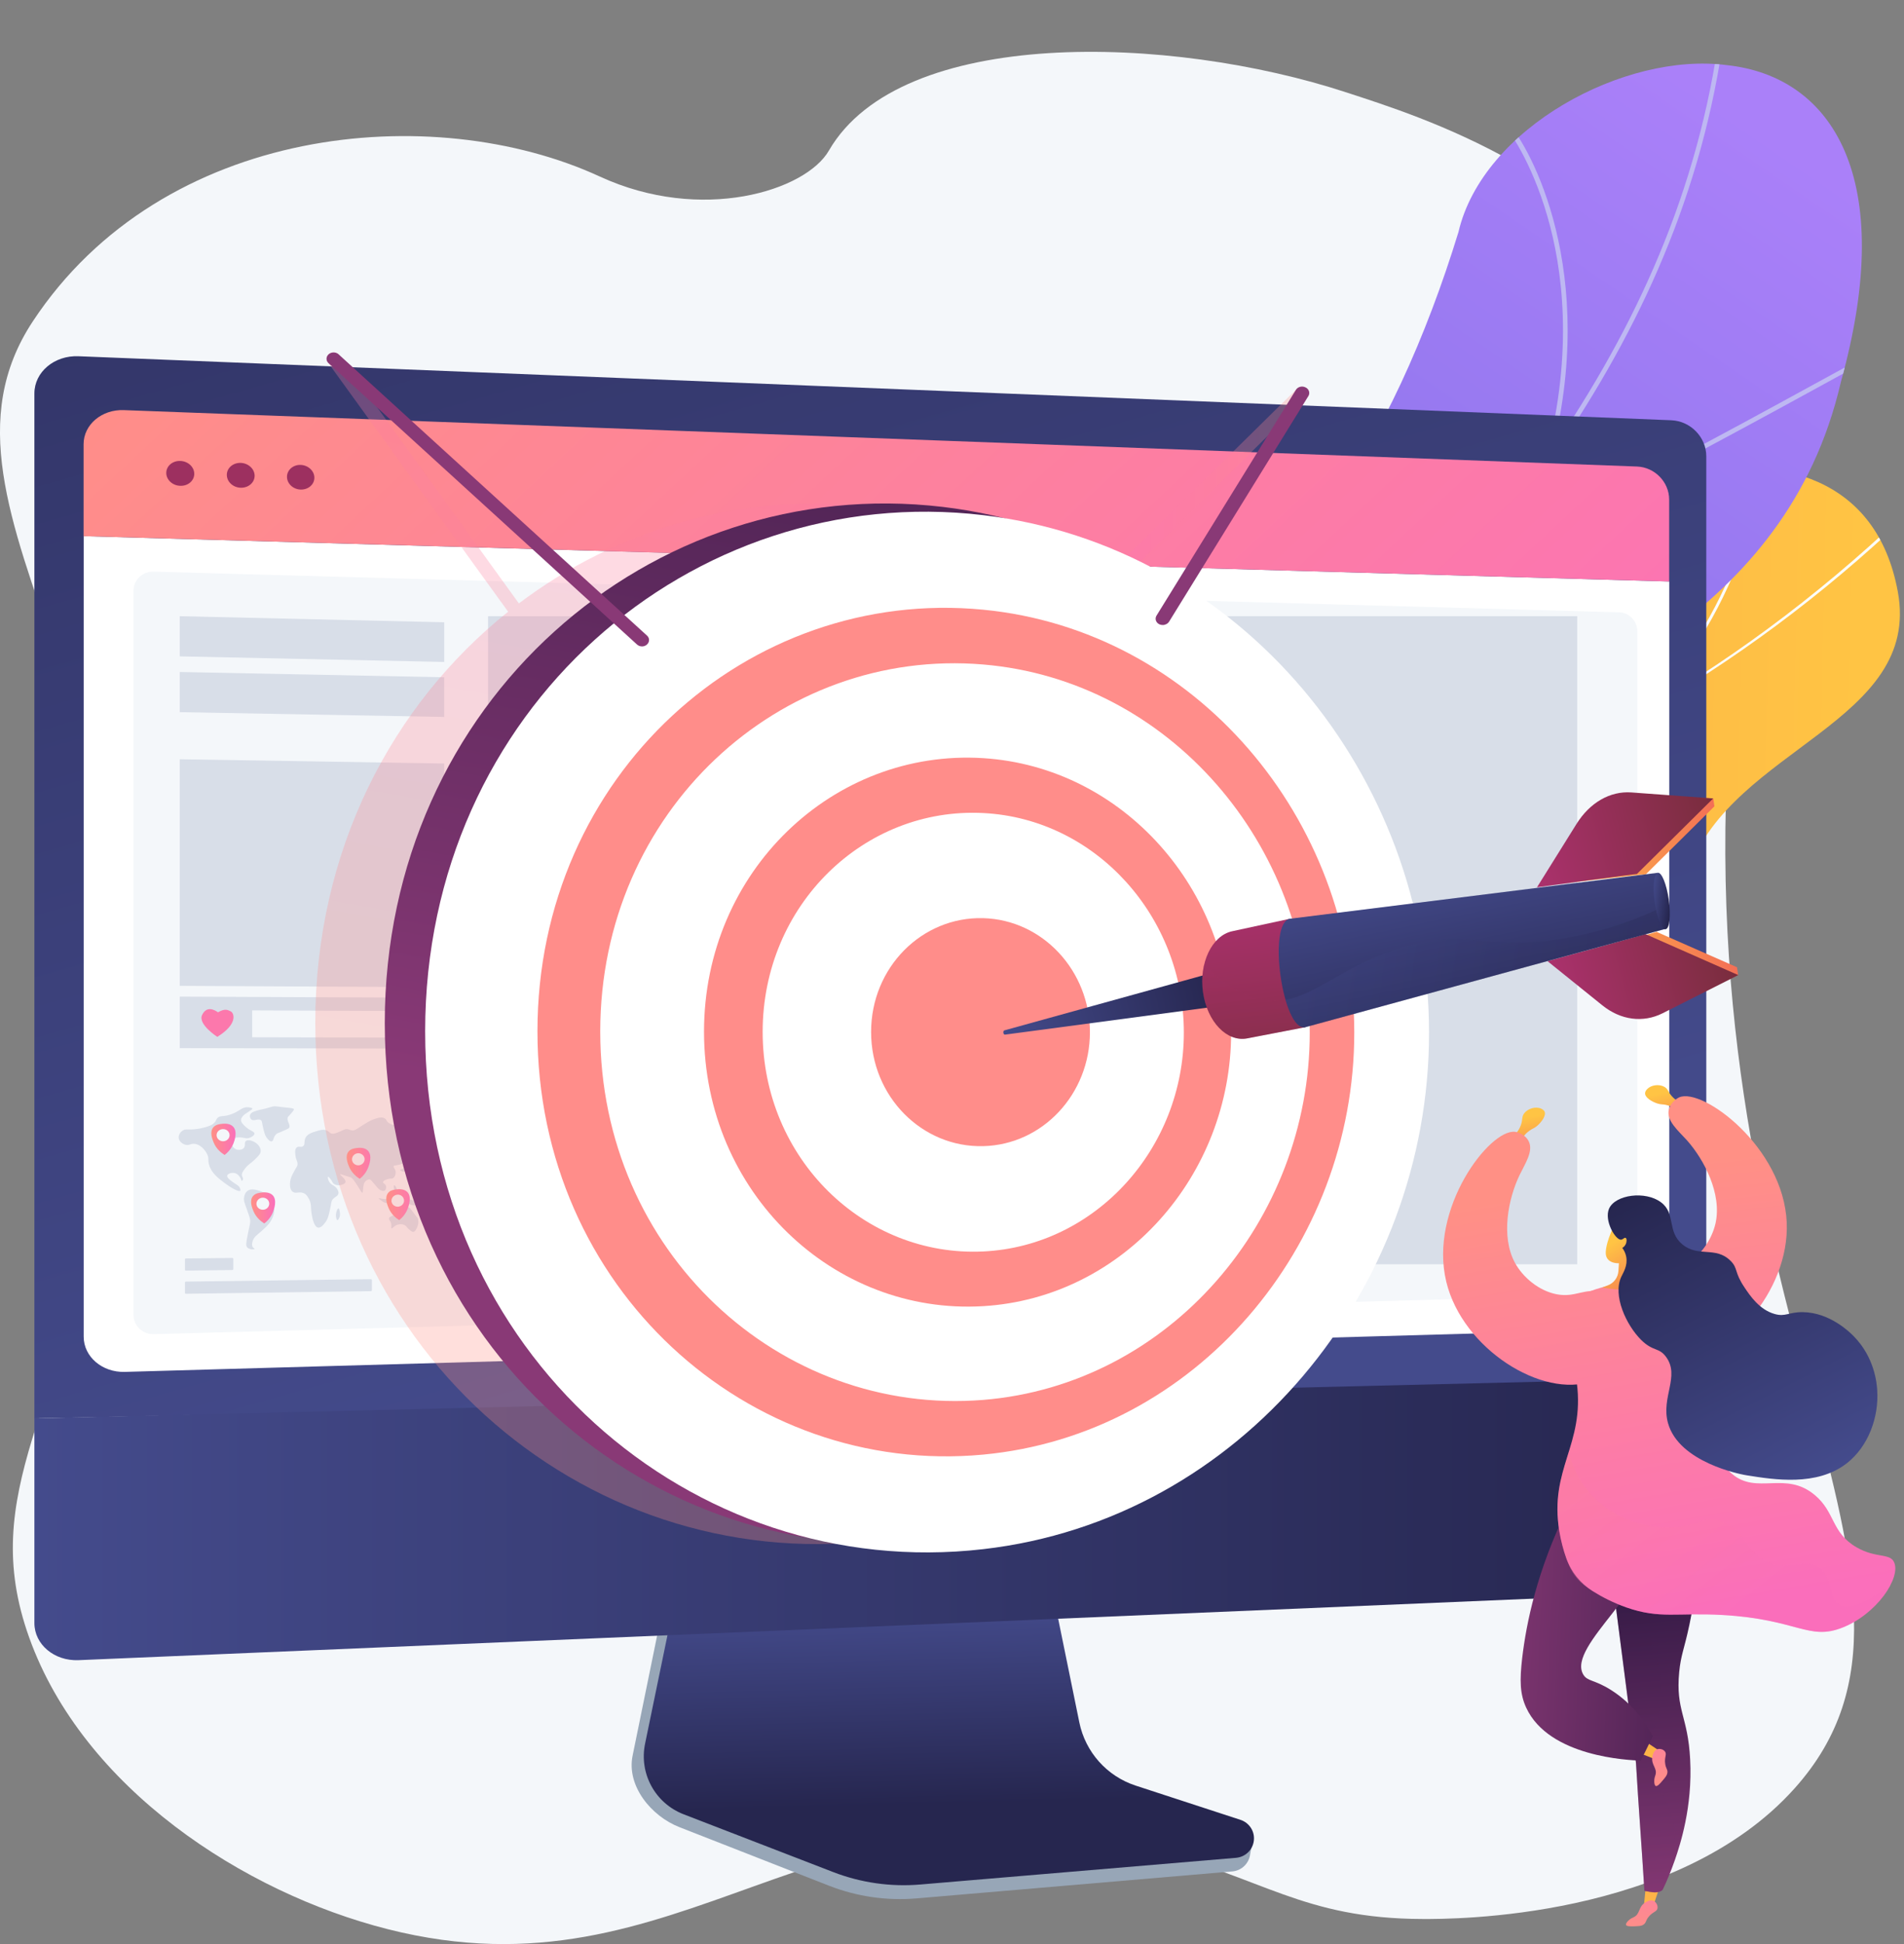 <?xml version="1.0" encoding="utf-8"?>
<!-- Generator: Adobe Illustrator 25.3.1, SVG Export Plug-In . SVG Version: 6.00 Build 0)  -->
<svg version="1.1" xmlns="http://www.w3.org/2000/svg" xmlns:xlink="http://www.w3.org/1999/xlink" x="0px" y="0px"
	 viewBox="0 0 1876.9 1916.1" style="enable-background:new 0 0 1876.9 1916.1;" xml:space="preserve">
<rect x="0" y="0" width="1876.9" height="1916.1" fill="#808080" stroke="none"/>
<style type="text/css">
	.st0{fill:#F4F7FA;}
	.st1{fill:url(#SVGID_1_);}
	.st2{clip-path:url(#SVGID_3_);}
	.st3{fill:#FCFDFE;}
	.st4{clip-path:url(#SVGID_5_);fill:url(#SVGID_6_);}
	.st5{clip-path:url(#SVGID_5_);}
	.st6{fill:#BEB8F2;}
	.st7{fill:#97A6B7;}
	.st8{fill:url(#SVGID_7_);}
	.st9{fill:url(#SVGID_8_);}
	.st10{fill:#FFFFFF;}
	.st11{fill:url(#SVGID_9_);}
	.st12{fill:#9D3060;}
	.st13{fill:url(#SVGID_10_);}
	.st14{fill:#D8DEE8;}
	.st15{fill:url(#SVGID_11_);}
	.st16{fill:url(#SVGID_12_);}
	.st17{fill:url(#SVGID_13_);}
	.st18{fill:url(#SVGID_14_);}
	.st19{fill:#FC78AC;}
	.st20{opacity:0.29;fill:url(#SVGID_15_);}
	.st21{opacity:0.29;fill:url(#SVGID_16_);}
	.st22{fill:url(#SVGID_17_);}
	.st23{fill:#FF8D8A;}
	.st24{fill:#893976;}
	.st25{fill:url(#SVGID_18_);}
	.st26{fill:url(#SVGID_19_);}
	.st27{fill:url(#SVGID_20_);}
	.st28{fill:url(#SVGID_21_);}
	.st29{fill:url(#SVGID_22_);}
	.st30{fill:url(#SVGID_23_);}
	.st31{opacity:0.3;}
	.st32{fill:url(#SVGID_24_);}
	.st33{fill:url(#SVGID_25_);}
	.st34{fill:url(#SVGID_26_);}
	.st35{fill:url(#SVGID_27_);}
	.st36{fill:url(#SVGID_28_);}
	.st37{fill:url(#SVGID_29_);}
	.st38{fill:url(#SVGID_30_);}
	.st39{fill:url(#SVGID_31_);}
	.st40{fill:url(#SVGID_32_);}
	.st41{opacity:0.3;fill:url(#SVGID_33_);}
	.st42{fill:url(#SVGID_34_);}
	.st43{fill:url(#SVGID_35_);}
	.st44{fill:url(#SVGID_36_);}
	.st45{fill:url(#SVGID_37_);}
	.st46{fill:url(#SVGID_38_);}
	.st47{opacity:0.3;fill:url(#SVGID_39_);}
	.st48{fill:url(#SVGID_40_);}
	.st49{fill:url(#SVGID_41_);}
	.st50{fill:url(#SVGID_42_);}
</style>
<g id="Background">
</g>
<g id="Metaphor">
	<g>
		<path class="st0" d="M591.3,174c-164.7-75.9-430.9-51.4-559,142.8C-93.4,507.1,194.2,720.4,108.1,1155
			c-46.3,233.7-130.9,315.1-79.3,459c53.3,148.5,211.4,251.3,353.3,287.3c292.9,74.2,420.5-160.5,749.6-79.3
			c113.3,28,151.8,69,270.8,69.3c28.5,0.1,250.5,0.9,366.6-128.8c180.1-201.2-117.6-467.6-61.1-1085c9.4-103.2,29-218.7-34.7-339.1
			c-88.2-166.9-274.1-223.7-345.7-247.2c-174.2-57.2-439.5-65.4-510.5,57.2C794.3,188.1,691.5,220.2,591.3,174z"/>
		<g>
			<g>
				
					<linearGradient id="SVGID_1_" gradientUnits="userSpaceOnUse" x1="-4020.716" y1="-4029.657" x2="-3668.686" y2="-1779.175" gradientTransform="matrix(-0.131 -0.991 -0.991 0.131 -2687.26 -2648.805)">
					<stop  offset="0" style="stop-color:#FFC444"/>
					<stop  offset="0.996" style="stop-color:#F36F56"/>
				</linearGradient>
				<path class="st1" d="M684.7,938.4c-7.7-10.4-15.2-39.6-14.1-48.1c7.8-56.2,15.6-162.4,61.2-201.4c7.8-6.7,46.3,19.7,57.5,17.8
					c28.7,10.8,37.9,16.4,70.2,13.3c95.3-9.1,102.6-204.7,247.9-125.1c106.4,58.3,145.5,156.4,266.4,22.7
					c120.8-133.7,455.7-258.2,497-34.5c23.7,128.4-163.1,154.8-205.4,273.3c-40.2,112.7-135.3,141.1-260.5,103.8
					c-125.3-37.4-118.7,40.7-169.1,135.2c-60.5,113.5-206.6-7-269.4-68.4C915.9,977.5,754,885.7,684.7,938.4z"/>
				<g>
					<defs>
						<path id="SVGID_2_" d="M722.9,657.4c-41.7,78.1-87.4,155.9-129.8,234.4c32,39.1,70.6,84.3,122.9,49.4
							c72.8-48.6,200.4,36.1,250.6,85.8c62.1,61.5,208.8,181.8,269.2,68.4c50.3-94.4,43.8-172.5,169.1-135.1
							c125.2,37.4,220.3,8.9,260.5-103.8c42.4-118.6,229.1-144.9,205.4-273.3c-41.3-223.8-376.3-99.1-496.9,34.5
							c-120.6,133.5-160.7,35.9-266.3-22.8c-144.1-80.1-155.8,117.5-246.6,124.4C789.9,724.6,772.3,691.9,722.9,657.4z"/>
					</defs>
					<clipPath id="SVGID_3_">
						<use xlink:href="#SVGID_2_"  style="overflow:visible;"/>
					</clipPath>
					<g class="st2">
						<path class="st3" d="M698.6,794.4l0.9-2.6c396.3,145,835.7,39.2,1175.4-283.1l1.9,2c-161,152.7-351.8,260.8-551.7,312.4
							C1114.9,877.4,898.3,867.5,698.6,794.4z"/>
						<path class="st3" d="M1216,1145.4c-50.2-104-176.7-236.8-282.1-296.1l1.3-2.4c105.8,59.5,232.8,192.9,283.2,297.3L1216,1145.4
							z"/>
						<path class="st3" d="M776.7,822l0.2-2.7c62.7,4.4,125.2-23.1,185.8-81.6c44.4-42.9,86.8-101.3,126-173.5l2.4,1.3
							c-39.3,72.4-81.8,131-126.5,174.1C903.5,798.7,840.3,826.4,776.7,822z"/>
						<path class="st3" d="M1353.2,814.7l0.1-2.7c118.6,2.2,219.9,75,284,135.7l-1.9,2C1571.7,889.3,1471,816.9,1353.2,814.7z"/>
						<path class="st3" d="M1604.5,711.6l-1.8-2.1c102.7-85.5,134.1-222.2,143.7-296.1l2.7,0.4
							C1739.5,488,1707.9,625.5,1604.5,711.6z"/>
					</g>
				</g>
			</g>
		</g>
		<g>
			<g>
				<defs>
					<path id="SVGID_4_" d="M784.2,1475c-64.5-40.7-128.2-83-191-126.7c-1.6,0.5,42.3-159.4,148.3-206.4
						c208.3-89.9,174-268.6,182.9-361.6c7.3-133.4,91-262.3,205.3-180.6c112.6,76.7,243-167.3,308-371
						c23.9-102.6,164-177.8,264.7-164.5c103.8,11.2,168.2,110.9,112.4,311.8c-54.7,237-272.3,298-379.8,381.3
						c-105.7,81.7-9.2,228.5-160.1,275.5c-128.9,44.1-271.1,53.8-276,178.7C995.6,1335.6,947.1,1416.9,784.2,1475z"/>
				</defs>
				<clipPath id="SVGID_5_">
					<use xlink:href="#SVGID_4_"  style="overflow:visible;"/>
				</clipPath>
				
					<linearGradient id="SVGID_6_" gradientUnits="userSpaceOnUse" x1="340.717" y1="-1327.31" x2="-200.882" y2="211.971" gradientTransform="matrix(-0.591 -0.806 -0.806 0.591 820.129 1154.409)">
					<stop  offset="0" style="stop-color:#AA80F9"/>
					<stop  offset="0.996" style="stop-color:#6165D7"/>
				</linearGradient>
				<path class="st4" d="M784.2,1475c-64.5-40.7-128.2-83-191-126.7c-1.6,0.5,42.3-159.4,148.3-206.4
					c208.3-89.9,174-268.6,182.9-361.6c7.7-133.1,85-246.7,202-197c130.8,52.5,248.7-150.3,311.3-354.6
					c23.9-102.6,164-177.8,264.7-164.5c103.8,11.2,168.2,110.9,112.4,311.8c-54.7,237-272.3,298-379.8,381.3
					c-105.7,81.7-9.2,228.5-160.1,275.5c-128.9,44.1-271.1,53.8-276,178.7C995.6,1335.6,947.1,1416.9,784.2,1475z"/>
				<g class="st5">
					<path class="st6" d="M684.6,1441.4c0.6-1.3,206.3-287.6,456-544.2c37.7-42.7,77-85.3,114.9-126.4C1467,541.5,1666.8,325,1699,0
						l4.5,0.4c-32.3,326.5-232.6,543.6-444.6,773.4c-38,41.1-77.2,83.7-114.9,126.5c-251.1,258.1-454.2,541.2-455.3,543.1
						L684.6,1441.4z"/>
					<path class="st6" d="M1450,557.6l-1.9-4.1c114.7-51.3,261.2-131.6,340-174.7c63.7-34.9,63.9-34.8,65.8-33.5l-1.2,1.9l0.2,2.2
						c-2.9,0.7-29.3,15.1-62.6,33.4C1711.5,425.9,1564.9,506.2,1450,557.6z"/>
					<path class="st6" d="M1524.2,449.9c27.3-104.4,15.8-186.3,1.2-236.6c-15.8-54.8-39.3-87.2-42.9-89.6l1-1.5l-0.5-2.8
						c1.3-0.2,2.4,0.6,3.9,2.2c21,22.9,89.8,145.9,41.7,329.5L1524.2,449.9z"/>
					<path class="st6" d="M988,1070.1l-3.9-2.3c109.6-184.6,57.8-425,30.5-519.8c-1.5-5.1-1.9-6.7-2-7.5l4.5-0.5l-2.3,0.2l2.3-0.3
						c0.1,0.6,0.9,3.4,1.9,6.8c19.7,68.4,31.7,136.4,35.6,202.1C1061.9,875.1,1039.6,983.2,988,1070.1z"/>
					<path class="st6" d="M1061.3,988.2l-2.6-3.7c141.7-96.8,319.8-29.4,322.5-27.8c0,0,0,0,0,0l0.7,2.6l-2.3,1.4l0.2-2.2l-1,2
						C1377.1,959.7,1201.6,892.4,1061.3,988.2z M1380,956.2l-0.2,2.3L1380,956.2z"/>
					<path class="st6" d="M718.9,1395c19-38.9,34.7-112.6,1.9-242.8c-1.9-7.4-1.9-7.4-1.2-8.4l3.8,2.4l-1.9-1.2l2.3,0
						c0.1,0.5,0.7,3.1,1.5,6.1c33.2,131.5,17.1,206.3-2.2,245.9L718.9,1395z"/>
					<path class="st6" d="M773.5,1330.2l-3.5-2.9c51.7-61.5,173-69.4,240.7-68.7c2.1,0,3.5,0,4,0l0.3,4.5c-0.5,0-2,0-4.3,0
						C943.8,1262.4,824,1270.1,773.5,1330.2z"/>
				</g>
			</g>
		</g>
		<g>
			<path class="st7" d="M1115.9,1772.2c-28.3-9.4-49.4-33.4-55.4-62.9l-41.2-203.8L667,1517.9l-43.4,212.4
				c-6.1,29.7,18.2,59.6,46.2,70.5l147.4,57.7c27.4,10.7,56.9,15,86.2,12.5l311.5-26.6c9.1-0.8,16.4-7.9,17.5-17.1
				c1.1-9.2,7.4-19.5-1.2-22.4L1115.9,1772.2z"/>
			<linearGradient id="SVGID_7_" gradientUnits="userSpaceOnUse" x1="930.123" y1="1577.932" x2="935.479" y2="1778.758">
				<stop  offset="0" style="stop-color:#444B8C"/>
				<stop  offset="0.996" style="stop-color:#26264F"/>
			</linearGradient>
			<path class="st8" d="M1119.4,1759.8c-28.3-9.3-49.4-33-55.4-62.1l-41.1-201.3l-343.7,12.4l-43.3,209.7c-6.1,29.4,10,58.8,38,69.6
				l147.3,56.9c27.4,10.6,56.8,14.8,86.1,12.3l311.2-26.3c9.1-0.8,16.4-7.8,17.5-16.9c1.1-9.1-4.4-17.6-13.1-20.5L1119.4,1759.8z"/>
			<linearGradient id="SVGID_8_" gradientUnits="userSpaceOnUse" x1="973.845" y1="1328.268" x2="383.71" y2="-743.569">
				<stop  offset="0" style="stop-color:#444B8C"/>
				<stop  offset="0.996" style="stop-color:#26264F"/>
			</linearGradient>
			<path class="st9" d="M1682,1363.7v-914c0-18.7-15.4-34.7-34.4-35.5L77.4,351.1c-23.9-1-43.5,15.6-43.5,36.7v1010.1L1682,1363.7z"
				/>
			<g>
				<path class="st10" d="M82.5,528.4v789c0,19.7,18.2,35.3,40.4,34.7l1490.3-42.4c17.8-0.5,32.3-15.3,32.3-32.9V573.1L82.5,528.4z"
					/>
				<linearGradient id="SVGID_9_" gradientUnits="userSpaceOnUse" x1="383.638" y1="-11.548" x2="1459.132" y2="1143.148">
					<stop  offset="0" style="stop-color:#FF9085"/>
					<stop  offset="1" style="stop-color:#FB6FBB"/>
				</linearGradient>
				<path class="st11" d="M1645.4,573.1v-80.8c0-17.2-14.2-31.8-31.6-32.5L122,404.2c-21.7-0.8-39.6,14.3-39.6,33.6v90.6
					L1645.4,573.1z"/>
				<g>
					<path class="st12" d="M191.5,467c0,6.8-6.2,12.1-13.8,11.8c-7.6-0.2-13.8-5.9-13.8-12.7c0-6.8,6.2-12.1,13.8-11.8
						C185.3,454.5,191.5,460.2,191.5,467z"/>
					<path class="st12" d="M251,468.9c0,6.7-6.1,12-13.7,11.8c-7.6-0.2-13.7-5.9-13.7-12.7c0-6.8,6.1-12,13.7-11.8
						C244.9,456.5,251,462.2,251,468.9z"/>
					<path class="st12" d="M309.9,470.8c0,6.7-6,11.9-13.5,11.7c-7.5-0.2-13.5-5.9-13.5-12.6c0-6.7,6.1-12,13.5-11.7
						C303.8,458.5,309.9,464.1,309.9,470.8z"/>
				</g>
			</g>
			<linearGradient id="SVGID_10_" gradientUnits="userSpaceOnUse" x1="33.889" y1="1497.071" x2="1682.038" y2="1497.071">
				<stop  offset="0" style="stop-color:#444B8C"/>
				<stop  offset="0.996" style="stop-color:#26264F"/>
			</linearGradient>
			<path class="st13" d="M33.9,1397.9v201.7c0,21.1,19.6,37.6,43.5,36.6l1570.3-66.4c18.9-0.8,34.4-16.8,34.4-35.5v-176.5
				L33.9,1397.9z"/>
			<g>
				<path class="st0" d="M1596.1,1276l-1444.6,38.9c-11,0.2-19.9-8.3-19.9-19V582.2c0-10.7,8.9-19.1,19.9-18.8l1444.6,40.1
					c9.9,0.2,17.9,8.6,17.9,18.7v635.2C1614,1267.5,1606,1275.8,1596.1,1276z"/>
				<polygon class="st14" points="437.9,652.4 177.2,646.9 177.2,607.3 437.9,613.3 				"/>
				<polygon class="st14" points="437.9,706.6 177.2,701.9 177.2,662.3 437.9,667.5 				"/>
				<polygon class="st14" points="437.9,1033.5 177.2,1033 177.2,748.3 437.9,752.5 				"/>
				<g>
					<path class="st14" d="M229,1251.7l-45.7,0.6c-0.5,0-1-0.4-1-0.9v-10.2c0-0.5,0.4-0.9,1-0.9l45.7-0.5c0.5,0,1,0.4,1,0.9v10.1
						C230,1251.2,229.5,1251.7,229,1251.7z"/>
					<path class="st14" d="M365.6,1272.5l-182.3,2.6c-0.5,0-1-0.4-1-0.9V1264c0-0.5,0.4-0.9,1-0.9l182.3-2.4c0.5,0,1,0.4,1,0.9v10
						C366.6,1272,366.1,1272.5,365.6,1272.5z"/>
					<g>
						<path class="st14" d="M180.5,1114c-2.5,1.4-4.9,4.5-4.3,7.9c0.6,3.4,3.9,5.6,6.5,6.3c3.7,1,4.9-1.2,8.9-0.9
							c6,0.5,10.7,6.2,12.7,10.4c1.9,4.1,0.4,5.2,1.7,9.9c2.2,8.4,9,13.5,15.5,18.4c5.4,4.1,13.8,9.1,15.3,7.6
							c0.5-0.5,0.1-1.7-0.2-2.5c-1.2-2.9-3.8-3.6-7.4-6.3c-2.6-1.9-5.8-4.3-5.2-6.3c0.5-1.9,4.6-3.1,7.6-2.3
							c3.1,0.8,4.7,3.6,5.5,4.9c0.7,1.1,0.6,2.6,1.2,2.7c0.4,0,0.9-0.6,1.1-1.1c0.6-1.3-0.4-2.6-0.8-3.7c-0.8-2.4,1.1-5,3.1-7.5
							c3.2-4.3,5.1-4.3,10.1-9.3c3.4-3.4,5-5.1,5.2-7.5c0.3-4.2-3.5-7.3-4.1-7.8c-3.1-2.5-8.3-4.2-10.5-2.4c-2,1.6,0.1,4.7-2.2,7.1
							c-1.6,1.6-4.5,2-6.7,1.4c-3.1-0.9-4.9-3.6-5.1-6.1c0-0.5-0.2-2.8,1.4-4.4c0.5-0.5,1.6-1.4,5.4-1.5c5.4-0.2,6.5,1.4,9.7,0.7
							c2.7-0.6,5.9-2.6,5.9-4.5c0-2.3-4.5-2.5-9.7-7.6c-2-2-3.6-3.7-3.5-5.9c0.2-3.1,3.7-5.5,4.4-6c2.8-1.9,5.2-3.5,5.2-3.5
							c0.7-0.4,1.7-1.1,1.6-1.6c-0.1-0.4-0.6-0.7-1.6-0.9c-3.1-0.8-5.4-0.3-5.4-0.3c-3.6,0.8-4.8,2.4-9.2,4.7
							c-1.8,0.9-4.8,2.4-8.9,3.3c-4.7,1-6.3,0.2-8.6,1.8c-2.2,1.6-1.5,2.9-3.8,5.3c-2.4,2.5-5.3,3.4-9.9,4.7
							c-1.7,0.5-5.3,1.4-10.1,1.8C184.6,1113.6,183.1,1112.5,180.5,1114z"/>
						<path class="st14" d="M256.6,1093.7c-4.9,1.2-9.2,2.3-10.1,5.1c-0.5,1.5,0,3.4,1.3,4.5c2.6,2.1,6.5-1.2,9.3,0.6
							c1.5,1,0.9,2.3,2.7,9.4c1.2,4.8,2.1,7.1,4,9.1c1,1.2,2.5,2.8,4,2.5c2.2-0.4,1.3-4.4,4.7-7.3c1.2-1,1.4-0.6,7.1-3.2
							c3.3-1.5,5-2.2,5.4-2.8c1.9-3.2-3.1-7-1.1-10.8c0.4-0.7,0.4-0.3,3-3.3c2.9-3.4,2.9-3.9,2.8-4.2c-0.3-1.1-2.5-1.2-8.2-1.8
							c-9.4-1-10.2-1.5-12.9-0.9c-1.8,0.4-2.3,0.8-6.3,1.8C259.1,1093.3,258.7,1093.2,256.6,1093.7z"/>
						<path class="st14" d="M244.1,1173.6c-2.7,1.9-3.3,5.2-3.5,6.5c-0.5,3.3,0.5,5.4,2.4,10.8c2.3,6.5,3.5,9.8,3.6,11.7
							c0.3,2.9-0.3,3.4-2.5,14.7c-1.7,8.4-1.8,10.6-0.3,12.2c2.3,2.3,7.1,2,7.3,1.4c0.1-0.3-1-0.5-1.7-1.5c-1.8-2.1-0.5-5.7-0.2-6.6
							c1.3-3.7,3.8-5.3,7.9-8.9c4.8-4.3,8-7.1,10.3-11.3c1.1-2.1,3.6-6.7,2.8-12.6c-0.2-1.2-0.8-5.2-3.9-9.3
							c-4.1-5.2-9.6-6.8-11.2-7.3C251.9,1172.5,247.4,1171.2,244.1,1173.6z"/>
						<path class="st14" d="M291,1152.5c-1.8,3.2-3.8,6.8-4.6,10c-0.7,2.9-1.4,9.6,2.2,12.1c3.2,2.3,7-0.9,11.5,1.7
							c2.3,1.3,3.3,3.3,4.6,5.6c2.6,5.1,1.4,7.9,2.5,14.5c0.5,3.1,2.2,12.9,6.4,13.5c3.5,0.6,7.3-5.5,8-6.5
							c1.7-2.7,2.4-5.5,3.6-10.9c1.7-7.4,1.1-8.4,2.8-10.5c2.3-2.7,5-3,5.6-5.6c0.4-1.9-0.6-3.6-1.3-4.6c-2.3-3.8-5.6-3.4-7.8-7.1
							c-1.3-2.1-1.6-4.7-1.1-4.9c0.5-0.2,1.7,1.3,2.3,2.1c1.9,2.3,1.7,3.1,2.8,4.3c2.3,2.4,6.3,1.9,6.6,1.9c1.8-0.2,5.1-1.2,5.5-3.2
							c0.3-1.5-1.2-3.1-3-5c-1.4-1.6-2.5-2.2-2.3-2.5c0.2-0.3,1.5,0.1,4.8,1.2c3.7,1.2,5.5,1.8,5.8,1.9c1.2,0.7,2.3,1.6,5.8,7
							c3.5,5.5,4.8,8.2,5.6,8c0.4-0.1,0.3-0.9,0.6-3.4c0.4-3.8,0.7-5.8,1.7-7.1c0.9-1.2,2.7-2.8,4.7-2.6c1.2,0.1,2.5,1.8,5.3,5.2
							c2.7,3.3,3.6,4.4,5.4,5.3c1,0.5,2.7,1.3,4,0.6c1.5-0.8,2-3.2,1.4-4.9c-0.8-2.1-2.9-2.3-2.8-3.5c0.1-1.8,4.4-3,4.8-3.1
							c2.8-0.8,3.5,0.1,5-0.8c2.1-1.3,3-4.6,2.5-7.1c-0.6-2.6-2.4-3.6-1.9-4.7c0.5-1,2-0.6,5-1.4c2.2-0.5,5.5-1.3,7.3-3.7
							c1.1-1.4,1.3-3,1.5-5.3c0-0.4,0.3-2.2,0-4.7c-0.4-3.5-1.2-3.7-0.8-4.7c0.8-2.2,4.9-1.6,12.5-3.7c4.4-1.2,7.5-2.6,7.9-2.1
							c0.4,0.7-4.7,2.7-5.1,6.4c-0.3,2.8,2.3,5.6,3.4,5.3c0.9-0.2,0.2-2.4,1.8-5.6c0.6-1.2,1.5-3,3.4-4.1c2.3-1.4,3.6-0.4,5.7-1.9
							c1.6-1.2,1.2-2.1,2.6-3.4c3.1-2.9,8.4-0.9,8.8-1.9c0.3-1-3.8-4-9.1-4.7c-4.7-0.6-5.4,1.3-10.8,1.3c-3,0-6.7-1.1-14-3.4
							c-4.1-1.3-6.3-2.2-10-2.4c-2.6-0.1-2.7,0.2-5.4,0c-3.1-0.2-6.9-0.6-9.9-3c-2.3-1.9-1.6-3-3.6-4.2c-3.1-1.8-7.4-0.3-11,1
							c-3.8,1.4-6.6,3.2-11.2,6.1c-5.4,3.4-7.2,5.1-10.1,4.8c-2.2-0.2-2.7-1.3-5.1-1.3c-2,0-2.6,0.7-6.7,2.4
							c-3.9,1.6-5.9,2.4-7.7,2.1c-2.7-0.4-2.8-2.2-5.6-3.3c-3.1-1.1-6-0.3-9.6,0.8c-4.4,1.3-8.7,2.6-10.8,6.1
							c-2.2,3.8-0.2,7.1-2.7,8.8c-2.1,1.4-4.2-0.4-6.1,1.1c-2.3,1.8-1.6,6.2-1.3,8.5c0.7,4.6,2.5,5.7,1.9,9
							C293,1149.4,292.5,1149.9,291,1152.5z"/>
						<path class="st14" d="M333.7,1191c-1.1-0.1-2.9,4.1-2.5,8.1c0,0.2,0.4,3.3,1.4,3.4c0.9,0.1,1.9-2.4,2-2.7
							c0.2-0.4,0.7-1.8,0.5-4.2C335,1195,334.7,1191.1,333.7,1191z"/>
						<path class="st14" d="M373.4,1181.1c-0.1,0.2,0.2,0.5,1.1,1.2c2.3,1.7,3.5,2.6,5.4,3.2c1.7,0.5,5.8,1.5,6.7,0.1
							c0.6-0.9-0.2-2.7-1.5-3.5c-1.4-0.9-2.4-0.1-5.7-0.3C375.9,1181.6,373.6,1180.6,373.4,1181.1z"/>
						<path class="st14" d="M385,1173.3c-0.7,0.1-0.5,1.4-1.9,4.2c-0.6,1.3-1,1.6-0.8,2.1c0.4,1,3,1.4,4.3,0.3
							c1.2-1.1,0.7-3,0.5-3.7C386.8,1174.8,385.8,1173.2,385,1173.3z"/>
						<path class="st14" d="M398.9,1184c0.5,0.7,1.4,1.6,3.6,2.5c0.8,0.3,6.3,2.6,7.7,0.8c0.6-0.7,0.3-1.9-0.2-2.7
							c-0.7-1.1-1.9-1.4-4-1.9c-6.1-1.5-7.5-2.2-8-1.6C397.5,1182,398.7,1183.6,398.9,1184z"/>
						<path class="st14" d="M388.6,1168.1c-0.7,0.2-0.7,3.4,0.6,5.9c0.7,1.3,1.9,2.9,2.5,2.7c0.6-0.2,0.3-2.5-0.2-4
							C390.8,1170.4,389.3,1167.9,388.6,1168.1z"/>
						<path class="st14" d="M394.5,1153.1c0-0.7,2-0.6,4.5-2.1c1.8-1.1,4.3-3.3,5.7-6.2c0.3-0.6,0.6-1.4,0.8-1.3
							c0.3,0.1,0.4,1.9,0,3.6c-0.6,3-2.7,5.7-5.4,7c-1,0.5-1.8,0.6-2.5,0.6C396.1,1154.5,394.5,1153.8,394.5,1153.1z"/>
						<path class="st14" d="M389.2,1196.6c-3.4,2.8-5.2,2.3-5.7,3.9c-0.6,1.8,1.8,2.6,2.2,6.2c0.3,2.3-0.5,3.5,0.2,3.9
							c0.9,0.5,2.5-2.5,6-3.6c0.3-0.1,4-1.2,7.1,0.5c1.8,1,1.6,2,4.5,4.4c1.9,1.6,2.8,2.3,4,2.2c1.9-0.3,3-2.9,3.7-4.5
							c0.6-1.3,1.8-4.4,0.9-8c-0.4-1.6-0.7-1.2-6-8.4c-1.5-2-2.1-2.8-3.4-3.4c-2.7-1.1-5.7,0.3-6.2,0.5c-1.1,0.5-2,1.3-3.9,3
							C390.4,1195.2,390.5,1195.4,389.2,1196.6z"/>
					</g>
					<g>
						
							<linearGradient id="SVGID_11_" gradientUnits="userSpaceOnUse" x1="208.297" y1="1123.949" x2="232.105" y2="1123.949" gradientTransform="matrix(1 -2.800000e-03 0 1 0 -0.447)">
							<stop  offset="0" style="stop-color:#FF9085"/>
							<stop  offset="1" style="stop-color:#FB6FBB"/>
						</linearGradient>
						<path class="st15" d="M221.4,1138.3c-3-1.9-8.1-5.7-10.8-12.3c-1.1-2.7-4.4-10.5-0.2-15.1c2.5-2.7,6.4-3.1,8.5-3.3
							c1.7-0.2,7.1-0.7,10.5,2.4c5.4,4.8,1.5,14.9,0.7,17C227.8,1132.8,223.8,1136.5,221.4,1138.3z"/>
						<path class="st0" d="M226.3,1118.8c0,3.3-2.8,6-6.4,6c-3.5,0-6.4-2.7-6.4-6c0-3.3,2.8-6,6.4-6
							C223.5,1112.8,226.3,1115.5,226.3,1118.8z"/>
					</g>
					<g>
						
							<linearGradient id="SVGID_12_" gradientUnits="userSpaceOnUse" x1="380.756" y1="1188.868" x2="403.892" y2="1188.868" gradientTransform="matrix(1 -2.800000e-03 0 1 0 -0.447)">
							<stop  offset="0" style="stop-color:#FF9085"/>
							<stop  offset="1" style="stop-color:#FB6FBB"/>
						</linearGradient>
						<path class="st16" d="M393.5,1202.5c-2.9-1.8-7.8-5.6-10.5-12.1c-1.1-2.6-4.3-10.3-0.2-14.9c2.4-2.7,6.3-3.1,8.2-3.3
							c1.7-0.2,6.9-0.7,10.2,2.3c5.2,4.7,1.5,14.7,0.7,16.7C399.7,1197,395.8,1200.7,393.5,1202.5z"/>
						<path class="st0" d="M398.3,1183.3c0,3.3-2.8,5.9-6.2,6c-3.4,0-6.2-2.6-6.2-5.9c0-3.3,2.8-5.9,6.2-6
							C395.5,1177.3,398.3,1180,398.3,1183.3z"/>
					</g>
					<g>
						
							<linearGradient id="SVGID_13_" gradientUnits="userSpaceOnUse" x1="341.77" y1="1148.022" x2="365.057" y2="1148.022" gradientTransform="matrix(1 -2.800000e-03 0 1 0 -0.447)">
							<stop  offset="0" style="stop-color:#FF9085"/>
							<stop  offset="1" style="stop-color:#FB6FBB"/>
						</linearGradient>
						<path class="st17" d="M354.6,1161.8c-2.9-1.8-7.9-5.7-10.6-12.2c-1.1-2.6-4.3-10.4-0.2-14.9c2.4-2.7,6.3-3.1,8.3-3.3
							c1.7-0.2,6.9-0.7,10.2,2.3c5.3,4.8,1.5,14.8,0.7,16.8C360.8,1156.3,356.9,1160,354.6,1161.8z"/>
						<path class="st0" d="M359.4,1142.5c0,3.3-2.8,6-6.2,6c-3.4,0-6.2-2.6-6.2-5.9s2.8-6,6.2-6
							C356.6,1136.6,359.4,1139.2,359.4,1142.5z"/>
					</g>
					<g>
						
							<linearGradient id="SVGID_14_" gradientUnits="userSpaceOnUse" x1="247.491" y1="1191.63" x2="271.145" y2="1191.63" gradientTransform="matrix(1 -2.800000e-03 0 1 0 -0.447)">
							<stop  offset="0" style="stop-color:#FF9085"/>
							<stop  offset="1" style="stop-color:#FB6FBB"/>
						</linearGradient>
						<path class="st18" d="M260.5,1205.8c-2.9-1.8-8-5.7-10.7-12.2c-1.1-2.7-4.4-10.4-0.2-15c2.4-2.7,6.4-3.1,8.4-3.3
							c1.7-0.2,7-0.7,10.4,2.3c5.4,4.8,1.5,14.9,0.7,16.9C266.9,1200.3,262.9,1204,260.5,1205.8z"/>
						<path class="st0" d="M265.4,1186.3c0,3.3-2.8,6-6.3,6c-3.5,0-6.3-2.6-6.3-5.9c0-3.3,2.8-6,6.3-6
							C262.6,1180.4,265.4,1183,265.4,1186.3z"/>
					</g>
				</g>
				<polygon class="st0" points="442.3,983.4 172,982.2 172,971.6 442.3,973 				"/>
				<path class="st19" d="M214.2,1021.9c0,0-19.3-12.4-15-21.5c4.3-9.1,11.8-5.5,15.7-2.7c6.7-3.9,9.4-2.5,12.6-0.9
					C230.7,998.4,235,1009,214.2,1021.9z"/>
				<polygon class="st0" points="423.3,1022.7 248.6,1022.3 248.6,995.8 423.3,996.5 				"/>
			</g>
			<rect x="481.1" y="607.3" class="st14" width="1073.7" height="638.7"/>
		</g>
		<g>
			<linearGradient id="SVGID_15_" gradientUnits="userSpaceOnUse" x1="1085.033" y1="481.535" x2="1290.51" y2="481.535">
				<stop  offset="0" style="stop-color:#FB6FBB"/>
				<stop  offset="1" style="stop-color:#FF9085"/>
			</linearGradient>
			<path class="st20" d="M1092,582.1c-1.2,0-2.4-0.3-3.5-0.8c-3.4-1.7-4.5-5.5-2.6-8.5l191.5-188.6c1.9-3,6.2-4,9.5-2.3
				c3.4,1.7,4.5,5.5,2.6,8.5l-191.5,188.6C1096.8,580.9,1094.4,582.1,1092,582.1z"/>
			<g>
				<linearGradient id="SVGID_16_" gradientUnits="userSpaceOnUse" x1="929.529" y1="35.434" x2="739.975" y2="1106.153">
					<stop  offset="0" style="stop-color:#FB6FBB"/>
					<stop  offset="1" style="stop-color:#FF9085"/>
				</linearGradient>
				<path class="st21" d="M860.8,499.7c-128.5-15.2-252,21.5-349.3,95L334.8,350.3c-2.1-2.9-6.4-3.8-9.6-2c-3.3,1.8-4.3,5.7-2.2,8.6
					l177.9,246c-114.5,91.5-190.1,235.3-190.1,405.3c0,316.8,262.5,543.5,550.1,510.4c254.2-29.2,439.5-255.7,439.5-508.8
					C1300.3,756.8,1115,529.7,860.8,499.7z"/>
				<linearGradient id="SVGID_17_" gradientUnits="userSpaceOnUse" x1="1031.084" y1="120.564" x2="851.443" y2="1135.284">
					<stop  offset="0" style="stop-color:#311944"/>
					<stop  offset="1" style="stop-color:#893976"/>
				</linearGradient>
				<path class="st22" d="M1368.9,1009.9c0,253.1-185.3,479.6-439.5,508.8c-287.6,33.1-550.1-193.6-550.1-510.4
					c0-316.8,262.5-542.7,550.1-508.7C1183.6,529.7,1368.9,756.8,1368.9,1009.9z"/>
				<path class="st10" d="M1408.7,1018c0,253.1-185.3,479.6-439.5,508.8c-287.6,33.1-550.1-193.6-550.1-510.4
					c0-316.8,262.5-542.7,550.1-508.7C1223.4,537.8,1408.7,764.9,1408.7,1018z"/>
				<path class="st23" d="M969.2,1433.6c-231.8,21.7-439.4-164.4-439.4-417.1c0-252.7,207.6-438.1,439.4-415.6
					c209.6,20.3,365.8,206.6,365.8,416.9C1335,1228.2,1178.8,1414,969.2,1433.6z M969.2,654.9C768.8,638,591.7,799.6,591.7,1016.7
					c0,217.1,177.1,379.2,377.5,363c183.5-14.9,321.9-176.7,321.9-361.8C1291.1,832.7,1152.8,670.4,969.2,654.9z"/>
				<path class="st23" d="M969.2,1287.3c-147.6,8.9-275.2-112.2-275.2-270.5c0-158.3,127.6-278.9,275.2-269.6
					c138.3,8.8,244.4,129.9,244.4,270.4C1213.7,1158.2,1107.5,1279,969.2,1287.3z M969.2,801.3c-117.3-6-217.4,90.6-217.4,215.7
					c0,125,100.2,222,217.4,216.4c111.3-5.3,197.8-102,197.8-215.7C1167,903.9,1080.5,806.9,969.2,801.3z"/>
				<path class="st23" d="M1074.4,1017.4c0,60.6-46.4,110.8-105.2,112.2c-60.3,1.5-110.5-48.9-110.5-112.5
					c0-63.6,50.1-113.8,110.5-112.2C1027.9,906.5,1074.4,956.9,1074.4,1017.4z"/>
			</g>
			<path class="st24" d="M1146.2,616c-1,0-2.1-0.2-3.1-0.6c-3.5-1.5-4.9-5.3-3.2-8.4l137.4-222.5c1.7-3.1,5.9-4.4,9.4-2.8
				c3.5,1.5,4.9,5.3,3.2,8.4l-137.4,222.5C1151.2,614.7,1148.7,616,1146.2,616z"/>
			<path class="st24" d="M632.9,637.1c-2,0-4-0.8-5.4-2.3l-304-277.2c-2.5-2.7-2-6.6,0.9-8.8c3-2.2,7.4-1.8,9.8,0.8l304,277.2
				c2.5,2.7,2,6.6-0.9,8.8C636,636.6,634.4,637.1,632.9,637.1z"/>
		</g>
		<g>
			
				<linearGradient id="SVGID_18_" gradientUnits="userSpaceOnUse" x1="605.463" y1="722.983" x2="791.361" y2="722.983" gradientTransform="matrix(0.979 -8.910000e-02 0.275 0.996 724.422 170.182)">
				<stop  offset="0" style="stop-color:#FFC444"/>
				<stop  offset="0.996" style="stop-color:#F36F56"/>
			</linearGradient>
			<path class="st25" d="M1622.4,861.7c0.5-0.4-96.6,10.6-96.6,10.6l39.2-62.7c13.2-21.1,102.3-24.2,123.9-22.6l1.1,7.7
				L1622.4,861.7z"/>
			
				<linearGradient id="SVGID_19_" gradientUnits="userSpaceOnUse" x1="-75.354" y1="809.972" x2="147.086" y2="809.972" gradientTransform="matrix(0.989 -5.290000e-02 0.239 0.999 864.728 181.932)">
				<stop  offset="0" style="stop-color:#444B8C"/>
				<stop  offset="0.996" style="stop-color:#26264F"/>
			</linearGradient>
			<path class="st26" d="M1202.3,991.5l-211.6,28.2c-1.8,0.2-2.3-3.7-0.6-4.2l207.4-57.4L1202.3,991.5z"/>
			
				<linearGradient id="SVGID_20_" gradientUnits="userSpaceOnUse" x1="595.683" y1="849.057" x2="769.033" y2="849.057" gradientTransform="matrix(0.979 -8.910000e-02 0.275 0.996 724.422 170.182)">
				<stop  offset="0" style="stop-color:#FFC444"/>
				<stop  offset="0.996" style="stop-color:#F36F56"/>
			</linearGradient>
			<path class="st27" d="M1633,918.4c0.6,0.1-97,26.8-97,26.8l54.2,43.6c18.2,14.7,103.2-17.7,123.2-27.8l-1.1-7.7L1633,918.4z"/>
			
				<linearGradient id="SVGID_21_" gradientUnits="userSpaceOnUse" x1="584.514" y1="855.773" x2="768.003" y2="855.773" gradientTransform="matrix(0.979 -8.910000e-02 0.275 0.996 724.422 170.182)">
				<stop  offset="0" style="stop-color:#AB316D"/>
				<stop  offset="1" style="stop-color:#792D3D"/>
			</linearGradient>
			<path class="st28" d="M1622,920.6c0.6,0.1-96.5,26.7-96.5,26.7l54,43.5c18.1,14.6,40.1,17.6,59.5,7.8l74.5-37.6L1622,920.6z"/>
			
				<linearGradient id="SVGID_22_" gradientUnits="userSpaceOnUse" x1="594.273" y1="718.384" x2="791.361" y2="718.384" gradientTransform="matrix(0.979 -8.910000e-02 0.275 0.996 724.422 170.182)">
				<stop  offset="0" style="stop-color:#AB316D"/>
				<stop  offset="1" style="stop-color:#792D3D"/>
			</linearGradient>
			<path class="st29" d="M1613.6,861.4c0.5-0.4-98.5,13.1-98.5,13.1l39-62.5c13.1-21,33.1-32.5,54-31l80.7,5.9L1613.6,861.4z"/>
			
				<linearGradient id="SVGID_23_" gradientUnits="userSpaceOnUse" x1="288.914" y1="750.079" x2="293.444" y2="956.913" gradientTransform="matrix(0.979 -8.910000e-02 0.275 0.996 724.422 170.182)">
				<stop  offset="0" style="stop-color:#AB316D"/>
				<stop  offset="1" style="stop-color:#792D3D"/>
			</linearGradient>
			<path class="st30" d="M1286.6,1012.4l-57.1,11c-20.1,3.9-39.5-16.5-43.6-45.4l0,0c-4.1-28.9,8.7-55.8,28.7-60.2l56.9-12.3
				L1286.6,1012.4z"/>
			<g class="st31">
				
					<linearGradient id="SVGID_24_" gradientUnits="userSpaceOnUse" x1="283.348" y1="764.781" x2="287.37" y2="948.465" gradientTransform="matrix(0.979 -8.910000e-02 0.275 0.996 724.422 170.182)">
					<stop  offset="0" style="stop-color:#AB316D"/>
					<stop  offset="1" style="stop-color:#792D3D"/>
				</linearGradient>
				<path class="st32" d="M1239.5,983.9c-20.5-5.2-38-18.2-52.4-33.6c-2.1,8.5-2.6,17.9-1.2,27.6l0,0c4.1,28.9,23.5,49.3,43.6,45.4
					l57.1-11l-4.4-31.4C1268.9,986.2,1255.6,988,1239.5,983.9z"/>
			</g>
			
				<linearGradient id="SVGID_25_" gradientUnits="userSpaceOnUse" x1="508.285" y1="726.424" x2="529.071" y2="916.774" gradientTransform="matrix(0.979 -8.910000e-02 0.275 0.996 724.422 170.182)">
				<stop  offset="0" style="stop-color:#444B8C"/>
				<stop  offset="0.996" style="stop-color:#26264F"/>
			</linearGradient>
			<path class="st33" d="M1641.9,915.4l-355.3,97c-22.3,4-37.4-102.9-15.1-106.9l362.6-45.3L1641.9,915.4z"/>
			<g class="st31">
				
					<linearGradient id="SVGID_26_" gradientUnits="userSpaceOnUse" x1="1816.42" y1="1224.683" x2="2163.488" y2="1224.683" gradientTransform="matrix(1.008 0.31 -0.133 0.951 -389.918 -829.641)">
					<stop  offset="0" style="stop-color:#444B8C"/>
					<stop  offset="0.996" style="stop-color:#26264F"/>
				</linearGradient>
				<path class="st34" d="M1530.2,926.6c-71.3,9.3-84.7-11.7-147,6.9c-57.4,17.2-83.8,46.3-116,51.8c4.7,16.5,11.6,28.6,19.4,27.2
					l355.3-97l-3-21.5C1596.2,914.1,1559.2,922.8,1530.2,926.6z"/>
			</g>
			
				<linearGradient id="SVGID_27_" gradientUnits="userSpaceOnUse" x1="2146.394" y1="1104.257" x2="2165.997" y2="1104.257" gradientTransform="matrix(1.008 0.31 -0.133 0.951 -389.918 -829.641)">
				<stop  offset="0" style="stop-color:#444B8C"/>
				<stop  offset="0.996" style="stop-color:#26264F"/>
			</linearGradient>
			<path class="st35" d="M1645,886.6c2.2,15.4,0.8,28.5-3,29.2c-3.8,0.8-8.7-11.1-10.8-26.4c-2.2-15.3-0.8-28.4,3-29.2
				C1638,859.5,1642.8,871.3,1645,886.6z"/>
		</g>
		<g>
			<linearGradient id="SVGID_28_" gradientUnits="userSpaceOnUse" x1="1505.178" y1="1101.258" x2="1513.724" y2="1151.092">
				<stop  offset="0" style="stop-color:#FFC444"/>
				<stop  offset="0.996" style="stop-color:#F36F56"/>
			</linearGradient>
			<path class="st36" d="M1490.2,1121.1c2.9-2.3,6.6-6,8.8-11.6c2.3-6,0.7-8.6,3.6-12.4c3.7-4.7,11.3-6.8,16.5-4.5
				c1.1,0.5,2.4,1.2,3.3,2.6c2.3,3.9-2.8,10.6-6.9,14.2c-3.1,2.7-4.3,2.5-7.6,4.8c-3.2,2.2-7.2,6.1-10.4,13.2L1490.2,1121.1z"/>
			
				<linearGradient id="SVGID_29_" gradientUnits="userSpaceOnUse" x1="-1855.079" y1="1763.748" x2="-1846.532" y2="1813.584" gradientTransform="matrix(-0.921 0.39 0.39 0.921 -756.404 175.959)">
				<stop  offset="0" style="stop-color:#FFC444"/>
				<stop  offset="0.996" style="stop-color:#F36F56"/>
			</linearGradient>
			<path class="st37" d="M1661.3,1088.4c-3.5-1-8.5-3-12.6-7.3c-4.5-4.6-4-7.7-8.1-10c-5.3-2.9-13-1.8-16.9,2.3
				c-0.8,0.9-1.8,2-2,3.7c-0.6,4.5,6.7,8.7,11.9,10.4c3.9,1.3,5,0.6,8.9,1.5c3.8,0.8,9,2.8,14.7,8.1L1661.3,1088.4z"/>
			
				<linearGradient id="SVGID_30_" gradientUnits="userSpaceOnUse" x1="-2293.461" y1="1686.412" x2="-2226.33" y2="2077.832" gradientTransform="matrix(-0.961 0.276 0.276 0.961 -1005.591 155.953)">
				<stop  offset="0" style="stop-color:#FF9085"/>
				<stop  offset="1" style="stop-color:#FB6FBB"/>
			</linearGradient>
			<path class="st38" d="M1645,1093.9c-2.3,10.8,9.4,20.5,17.9,29.9c16.9,19,34.7,52.8,28.2,81.9c-3.6,15.9-14.9,33-31,41.1
				c-17.3,8.8-27.7,0.8-45.7,11.2c-1.3,0.8-24.1,14.3-24.8,32.5c-0.8,22.5,32.2,46.4,60.5,48.2c51.8,3.3,114.1-65.5,111.2-133.8
				c-3.2-74.4-83.1-133.4-106-123.4C1651.6,1083.2,1646.3,1087.8,1645,1093.9z"/>
			
				<linearGradient id="SVGID_31_" gradientUnits="userSpaceOnUse" x1="-3630.946" y1="2013.284" x2="-3630.946" y2="1829.248" gradientTransform="matrix(-0.999 3.520000e-02 3.520000e-02 0.999 -2071.05 21.549)">
				<stop  offset="0" style="stop-color:#FFC444"/>
				<stop  offset="0.996" style="stop-color:#F36F56"/>
			</linearGradient>
			<polygon class="st39" points="1621.9,1863.8 1620.1,1882.6 1628.9,1881 1634.8,1863.3 			"/>
			
				<linearGradient id="SVGID_32_" gradientUnits="userSpaceOnUse" x1="-3648.125" y1="1659.693" x2="-3663.104" y2="1996.71" gradientTransform="matrix(-0.999 3.520000e-02 3.520000e-02 0.999 -2071.05 21.549)">
				<stop  offset="0" style="stop-color:#311944"/>
				<stop  offset="1" style="stop-color:#893976"/>
			</linearGradient>
			<path class="st40" d="M1675.4,1515.7c-0.9,33.4-5.1,62.1-10,85.4c-5.3,25.1-8.4,29.5-10.1,46.9c-3.6,37.8,8.6,43.2,10.8,86
				c2.5,47.2-10.1,84.7-15,99c-4.3,12.5-8.8,22.6-12.2,29.6c-4.3,3.8-10.9,2.3-17.9,0.9c-2.6-42.8-5.8-83.1-8.3-125.9
				c-8.3-64.4-16.6-128.8-24.9-193.3C1617,1534.9,1646.2,1525.3,1675.4,1515.7z"/>
			
				<linearGradient id="SVGID_33_" gradientUnits="userSpaceOnUse" x1="-3648.125" y1="1659.693" x2="-3663.104" y2="1996.71" gradientTransform="matrix(-0.999 3.520000e-02 3.520000e-02 0.999 -2071.05 21.549)">
				<stop  offset="0" style="stop-color:#311944"/>
				<stop  offset="1" style="stop-color:#893976"/>
			</linearGradient>
			<path class="st41" d="M1621,1863.6c-2.6-42.8-5.8-83.1-8.3-125.9c-8.3-64.4-16.6-128.8-24.9-193.3c29.2-9.6,58.4-19.1,87.7-28.7
				c-0.1,2.2-0.2,4.4-0.3,6.5c-41,35.6-49,63.8-48.6,83c0.5,23.3,13.2,34.9,10.8,68.7c-1.8,24.2-9.1,28.5-9.1,50.3
				c0,28.1,12.1,43.9,17.9,60.2c5.7,15.7,7.7,37.9-3.3,69.6c-1.4,3.3-2.8,6.2-4,8.7C1634.6,1866.5,1627.9,1865,1621,1863.6z"/>
			
				<linearGradient id="SVGID_34_" gradientUnits="userSpaceOnUse" x1="-3615.732" y1="2014.234" x2="-3646.522" y2="1912.71" gradientTransform="matrix(-0.999 3.520000e-02 3.520000e-02 0.999 -2071.05 21.549)">
				<stop  offset="0" style="stop-color:#FF9085"/>
				<stop  offset="1" style="stop-color:#FB6FBB"/>
			</linearGradient>
			<path class="st42" d="M1625.2,1889.1c4.2-5.1,8-4.8,8.7-8.3c0.5-2.7-1.2-6.1-3.7-7.3c-3.6-1.7-7.8,1.2-8.8,1.8
				c-6.5,4.4-4.6,11.1-10.7,14.1c-1.2,0.6-3.2,1.3-5.3,3.3c-0.9,0.9-3,3-2.5,4.4c0.6,1.6,4.5,1.5,8.3,1.4c4.5-0.2,6.7-0.2,8.8-1.6
				C1623,1894.9,1622,1893,1625.2,1889.1z"/>
			
				<linearGradient id="SVGID_35_" gradientUnits="userSpaceOnUse" x1="-436.991" y1="2411.535" x2="-436.991" y2="2248.427" gradientTransform="matrix(-0.652 0.758 0.758 0.652 -463.574 505.477)">
				<stop  offset="0" style="stop-color:#FFC444"/>
				<stop  offset="0.996" style="stop-color:#F36F56"/>
			</linearGradient>
			<polygon class="st43" points="1616.4,1727.9 1632.8,1734.3 1637.6,1726.8 1624.8,1718.2 			"/>
			
				<linearGradient id="SVGID_36_" gradientUnits="userSpaceOnUse" x1="-425.651" y1="2417.702" x2="-456.443" y2="2316.174" gradientTransform="matrix(-0.652 0.758 0.758 0.652 -463.574 505.477)">
				<stop  offset="0" style="stop-color:#FF9085"/>
				<stop  offset="1" style="stop-color:#FB6FBB"/>
			</linearGradient>
			<path class="st44" d="M1641.5,1738.3c-1-6.5,1.9-9.1-0.2-12c-1.6-2.3-5.3-3.2-7.9-2.2c-3.7,1.5-4.4,6.5-4.6,7.7
				c-1.2,7.8,5.1,10.9,3.1,17.5c-0.4,1.3-1.2,3.2-1.2,6.1c0,1.2,0.1,4.2,1.5,4.8c1.6,0.6,4.2-2.3,6.6-5.2c2.9-3.4,4.4-5.1,4.8-7.6
				C1644.2,1743.9,1642.2,1743.4,1641.5,1738.3z"/>
			<linearGradient id="SVGID_37_" gradientUnits="userSpaceOnUse" x1="1758.639" y1="1618.653" x2="1444.509" y2="1604.374">
				<stop  offset="0" style="stop-color:#311944"/>
				<stop  offset="1" style="stop-color:#893976"/>
			</linearGradient>
			<path class="st45" d="M1545.4,1486c-30.6,62.3-40.9,114.3-44.9,148.2c-2.5,21.8-2.3,35.3,4,48.9c22.5,48.5,101,51.7,113,52.1
				c3.9-8,7.9-16.1,11.8-24.1c-7.2-13.4-19.8-32-41.4-45.6c-16.6-10.4-23.1-8.2-27.2-15.2c-16.6-28.2,73.1-89.1,59.7-129.7
				C1615.8,1506.5,1597.9,1492.3,1545.4,1486z"/>
			<linearGradient id="SVGID_38_" gradientUnits="userSpaceOnUse" x1="1633.824" y1="1124.944" x2="1711.941" y2="1580.421">
				<stop  offset="0" style="stop-color:#FF9085"/>
				<stop  offset="1" style="stop-color:#FB6FBB"/>
			</linearGradient>
			<path class="st46" d="M1611.7,1262c-33,5.7-58.2,11.6-69.4,28.9c-11.9,18.3,7,32,12.1,72.1c7.8,61.4-27.4,84.3-17.3,146.1
				c1.7,10.1,4.2,19.1,6.9,26.7c4.8,13.5,14,24.8,26.1,32.4c9.1,5.7,20.1,11.4,33,16c33.5,11.7,50,4.9,95.1,7.5
				c73.7,4.2,84.7,25.6,118,12.4c33.7-13.3,58-49.2,50.9-64.5c-4.3-9.2-17.8-3.5-37.1-14.7c-24.9-14.5-20.7-34.4-41-51.4
				c-29-24.4-57,0.2-81.8-21c-25.1-21.5-28.1-73.8-17.4-104.9c7-20.3,7.1-42.4,12.3-63.3c0.4-1.7,0.8-4.5-0.3-7.6
				c-4.1-12-26.1-14.3-42.6-15.9C1633.8,1258.3,1614.4,1261.5,1611.7,1262z"/>
			
				<linearGradient id="SVGID_39_" gradientUnits="userSpaceOnUse" x1="4312.588" y1="2094.337" x2="4464.685" y2="2407.099" gradientTransform="matrix(0.978 -0.208 0.208 0.978 -3144.161 155.526)">
				<stop  offset="0" style="stop-color:#FF9085"/>
				<stop  offset="1" style="stop-color:#FB6FBB"/>
			</linearGradient>
			<path class="st47" d="M1812.4,1580.8c-10.2-6.8-4.7-26.1-19.8-36.3c-14-9.5-25,2.9-45.6-3.4c-26.5-8.1-25.1-33.7-50.5-41.8
				c-18.3-5.9-23.8,5.8-50.1,6.3c-26.3,0.5-60.8-10.4-82.6-38.2c-9.3-11.9-14.5-24.5-17.3-36.2c-7,22.7-14.7,44.7-9.2,77.9
				c2.2,13.4,5.9,24.9,9.6,33.9c3.4,8.4,9.2,15.6,16.7,20.8c10.1,7.1,23.4,14.7,39.7,20.4c33.5,11.7,50,4.9,95.1,7.5
				c73.7,4.2,84.7,25.6,118,12.4c21.5-8.5,39.2-26.2,47.3-41.9C1834.4,1583.4,1819.8,1585.8,1812.4,1580.8z"/>
			
				<linearGradient id="SVGID_40_" gradientUnits="userSpaceOnUse" x1="-3611.621" y1="1335.253" x2="-3646.747" y2="1392.074" gradientTransform="matrix(-0.999 3.520000e-02 3.520000e-02 0.999 -2071.05 21.549)">
				<stop  offset="0" style="stop-color:#FFC444"/>
				<stop  offset="0.996" style="stop-color:#F36F56"/>
			</linearGradient>
			<path class="st48" d="M1592.6,1204.8c0,0-9.1,17.1-9.7,29.1c-0.6,12,13,11.1,13,11.1l-0.5,7.6c-0.4,6.5-4.6,12.1-10.7,14.3
				l-5.3,2c0,0,34.8,7.5,53.9-6l-5.5-0.5c-7.8-0.8-13.9-6.9-14.7-14.6l-0.3-3.2C1612.7,1244.4,1618.7,1207,1592.6,1204.8z"/>
			<linearGradient id="SVGID_41_" gradientUnits="userSpaceOnUse" x1="1502.424" y1="1178.234" x2="1569.553" y2="1569.649">
				<stop  offset="0" style="stop-color:#FF9085"/>
				<stop  offset="1" style="stop-color:#FB6FBB"/>
			</linearGradient>
			<path class="st49" d="M1506.8,1124.5c5.2,9.8-3.4,22.3-8.9,33.7c-11,22.9-18.7,60.3-4.5,86.4c7.8,14.3,23.5,27.6,41.2,31
				c19.1,3.6,26.8-6.9,47-1.9c1.5,0.4,27.1,7.1,32.8,24.4c7,21.4-18.2,53.5-44.9,63.1c-48.8,17.5-127.7-31.5-143.8-97.9
				c-17.5-72.3,43-151.1,67.9-147.8C1497.5,1116,1503.9,1119,1506.8,1124.5z"/>
			
				<linearGradient id="SVGID_42_" gradientUnits="userSpaceOnUse" x1="-3806.71" y1="1573.251" x2="-3664.703" y2="1269.817" gradientTransform="matrix(-0.999 3.520000e-02 3.520000e-02 0.999 -2071.05 21.549)">
				<stop  offset="0" style="stop-color:#444B8C"/>
				<stop  offset="0.996" style="stop-color:#26264F"/>
			</linearGradient>
			<path class="st50" d="M1598,1221.8c1.8-0.1,3.3-2.4,4.5-1.8c1.3,0.7,1.2,4,0,6.4c-0.9,1.9-2.4,3-3.3,3.5c1.4,1.9,3.2,4.9,3.9,8.8
				c1.6,8.7-3,15.6-4.9,19.7c-8.6,18.4,4.8,47.4,19.5,62.1c12,11.9,17.6,7.1,24.7,16.9c13.9,19-5.3,39.8,1.9,65.3
				c10.9,38.8,72.2,50.3,74.7,50.8c1,0.2,1.7,0.3,2.7,0.5c27.5,4.4,69.1,11,98.5-11.6c21.9-16.9,32-46.2,30.3-72.1
				c-0.4-6.8-2.5-32.6-23.5-53.7c-3.3-3.3-23.1-23.1-49.9-23.4c-14.2-0.1-17,4.9-27.8,1.8c-14.8-4.2-24-17.7-29.6-26.1
				c-10.4-15.4-6.2-18.7-13.7-26.2c-14.7-14.8-31.9-3.2-47.6-16.3c-15.5-12.9-6.1-30.4-21.1-41.5c-15.4-11.5-44.9-7.5-51.1,6.2
				C1581,1202.9,1592.5,1222.3,1598,1221.8z"/>
		</g>
	</g>
	<g>
	</g>
	<g>
	</g>
	<g>
	</g>
	<g>
	</g>
	<g>
	</g>
	<g>
	</g>
	<g>
	</g>
	<g>
	</g>
	<g>
	</g>
	<g>
	</g>
	<g>
	</g>
	<g>
	</g>
	<g>
	</g>
	<g>
	</g>
	<g>
	</g>
</g>
</svg>
